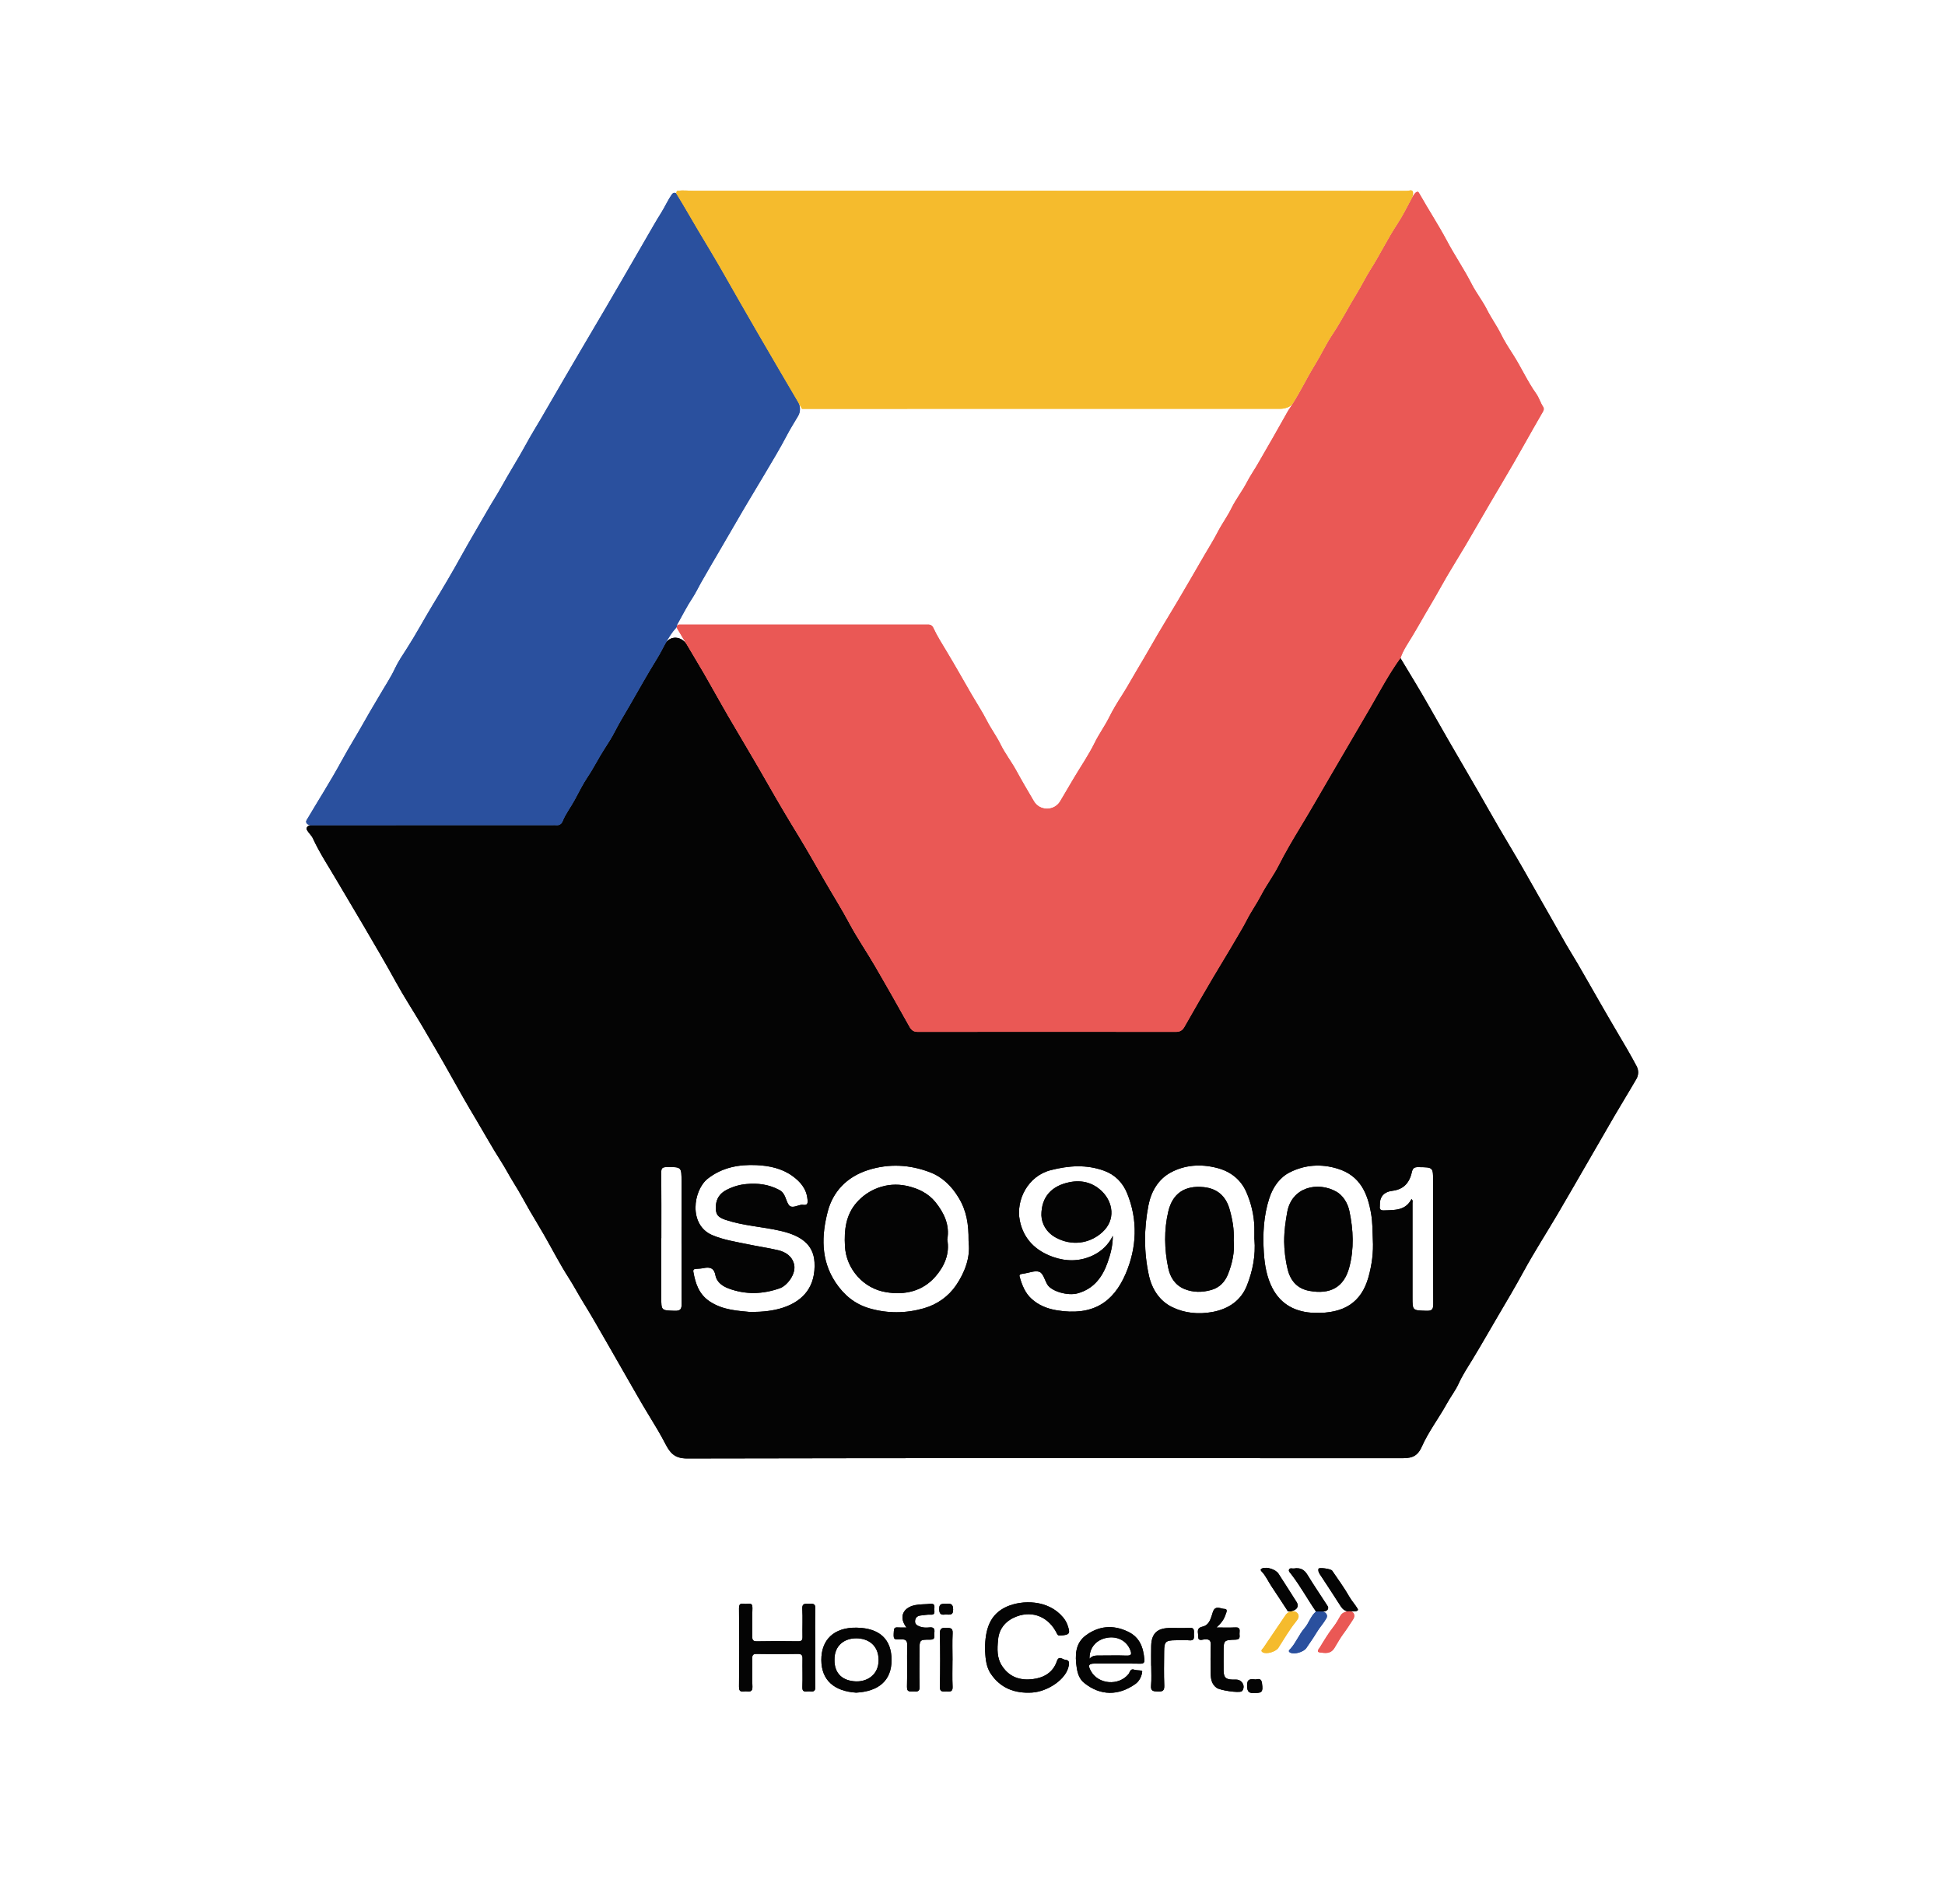 <svg width="47" height="46" viewBox="0 0 47 46" fill="none" xmlns="http://www.w3.org/2000/svg">
<path d="M33.84 15.9C33.84 15.9 33.841 15.901 33.841 15.901C34.067 16.28 34.301 16.655 34.518 17.04C34.838 17.604 35.161 18.167 35.489 18.726C35.818 19.285 36.129 19.853 36.464 20.409C36.703 20.808 36.933 21.212 37.161 21.617C37.348 21.95 37.542 22.28 37.728 22.614C37.85 22.835 37.985 23.052 38.114 23.269C38.299 23.583 38.476 23.903 38.659 24.218C38.798 24.458 38.935 24.698 39.077 24.937C39.238 25.209 39.401 25.483 39.549 25.764C39.599 25.86 39.598 25.974 39.541 26.071C39.368 26.371 39.185 26.666 39.01 26.966C38.787 27.349 38.567 27.733 38.345 28.116C38.106 28.529 37.868 28.944 37.626 29.355C37.356 29.812 37.069 30.259 36.815 30.724C36.62 31.081 36.414 31.432 36.207 31.781C35.999 32.131 35.801 32.487 35.588 32.835C35.469 33.029 35.342 33.222 35.246 33.432C35.171 33.597 35.056 33.743 34.967 33.905C34.771 34.261 34.518 34.59 34.355 34.958C34.235 35.228 34.064 35.233 33.826 35.233C28.085 35.229 22.343 35.227 16.601 35.239C16.304 35.239 16.193 35.105 16.082 34.892C15.966 34.667 15.836 34.45 15.703 34.234C15.496 33.898 15.304 33.552 15.106 33.21C14.988 33.006 14.872 32.8 14.754 32.595C14.628 32.376 14.501 32.157 14.375 31.937C14.284 31.779 14.189 31.621 14.094 31.467C13.973 31.271 13.866 31.067 13.741 30.872C13.525 30.536 13.343 30.178 13.144 29.832C13.032 29.637 12.914 29.445 12.801 29.251C12.675 29.032 12.558 28.808 12.423 28.595C12.313 28.42 12.219 28.235 12.108 28.062C11.895 27.73 11.704 27.383 11.502 27.045C11.299 26.707 11.103 26.362 10.911 26.017C10.679 25.6 10.436 25.188 10.194 24.776C9.987 24.426 9.763 24.085 9.568 23.729C9.314 23.264 9.042 22.808 8.776 22.351C8.572 22 8.358 21.651 8.154 21.3C7.953 20.954 7.728 20.62 7.561 20.256C7.526 20.182 7.457 20.126 7.418 20.055C7.385 19.994 7.446 19.939 7.516 19.939C9.459 19.939 11.402 19.939 13.345 19.938C13.375 19.938 13.405 19.936 13.435 19.938C13.512 19.948 13.568 19.913 13.594 19.848C13.669 19.659 13.796 19.5 13.89 19.324C13.991 19.136 14.086 18.944 14.204 18.768C14.35 18.551 14.463 18.317 14.606 18.097C14.695 17.96 14.786 17.818 14.861 17.671C14.969 17.46 15.093 17.259 15.212 17.054C15.431 16.675 15.643 16.292 15.874 15.92C15.947 15.803 16.008 15.68 16.074 15.558C16.189 15.345 16.471 15.367 16.596 15.575C16.733 15.806 16.871 16.036 17.006 16.267C17.204 16.61 17.394 16.957 17.593 17.3C17.915 17.852 18.245 18.398 18.56 18.954C18.8 19.375 19.047 19.794 19.301 20.207C19.52 20.566 19.724 20.932 19.935 21.296C20.132 21.637 20.342 21.971 20.528 22.32C20.715 22.669 20.942 22.997 21.141 23.34C21.424 23.825 21.7 24.315 21.974 24.805C22.022 24.892 22.073 24.933 22.181 24.933C24.257 24.93 26.332 24.93 28.408 24.933C28.511 24.933 28.57 24.9 28.621 24.811C28.844 24.415 29.074 24.021 29.304 23.629C29.48 23.329 29.665 23.034 29.839 22.733C29.936 22.564 30.041 22.398 30.128 22.225C30.233 22.019 30.368 21.832 30.474 21.627C30.602 21.381 30.772 21.157 30.897 20.91C31.058 20.595 31.237 20.289 31.42 19.988C31.665 19.584 31.9 19.174 32.137 18.766C32.461 18.209 32.789 17.653 33.113 17.096C33.346 16.693 33.565 16.28 33.839 15.901C33.839 15.901 33.84 15.9 33.84 15.9ZM23.408 30.036C23.406 30.017 23.405 29.998 23.405 29.979C23.409 29.577 23.356 29.255 23.168 28.943C22.995 28.654 22.77 28.436 22.471 28.323C21.987 28.139 21.487 28.108 20.977 28.27C20.461 28.435 20.127 28.793 20.002 29.271C19.853 29.844 19.828 30.44 20.19 30.985C20.396 31.295 20.661 31.511 21.014 31.613C21.448 31.738 21.887 31.735 22.323 31.611C22.651 31.517 22.919 31.323 23.103 31.055C23.32 30.737 23.447 30.376 23.408 30.036ZM26.889 29.862C26.889 29.861 26.89 29.861 26.89 29.862C26.892 30.082 26.839 30.29 26.769 30.49C26.644 30.851 26.435 31.142 26.036 31.25C25.799 31.314 25.406 31.2 25.308 31.035C25.246 30.931 25.21 30.769 25.121 30.732C25.017 30.689 24.868 30.754 24.738 30.773C24.72 30.776 24.703 30.778 24.685 30.781C24.652 30.786 24.627 30.804 24.637 30.84C24.693 31.041 24.768 31.237 24.924 31.379C25.093 31.534 25.3 31.619 25.532 31.658C26.399 31.802 26.903 31.473 27.203 30.772C27.469 30.148 27.502 29.481 27.236 28.831C27.132 28.576 26.947 28.383 26.678 28.286C26.252 28.132 25.829 28.161 25.393 28.272C24.838 28.413 24.543 28.996 24.643 29.491C24.734 29.941 25.029 30.222 25.447 30.37C25.765 30.482 26.094 30.482 26.407 30.334C26.619 30.233 26.784 30.077 26.889 29.862ZM18.142 31.701C18.142 31.7 18.142 31.7 18.142 31.7C18.445 31.698 18.685 31.671 18.912 31.598C19.435 31.429 19.713 31.062 19.682 30.498C19.657 30.055 19.333 29.848 18.863 29.74C18.423 29.638 17.963 29.618 17.531 29.473C17.337 29.408 17.285 29.332 17.299 29.13C17.311 28.955 17.398 28.833 17.554 28.751C17.704 28.673 17.864 28.624 18.031 28.609C18.309 28.582 18.575 28.615 18.829 28.75C18.986 28.834 18.979 28.994 19.058 29.11C19.125 29.21 19.261 29.125 19.363 29.11C19.414 29.103 19.506 29.147 19.517 29.043C19.52 29.02 19.514 28.995 19.512 28.972C19.488 28.722 19.338 28.549 19.145 28.411C18.89 28.228 18.588 28.166 18.283 28.151C17.858 28.131 17.453 28.205 17.104 28.477C16.749 28.755 16.629 29.597 17.215 29.844C17.488 29.959 17.774 30.002 18.058 30.061C18.303 30.113 18.552 30.148 18.796 30.205C18.984 30.248 19.142 30.351 19.189 30.55C19.244 30.784 19.015 31.065 18.851 31.124C18.439 31.272 18.018 31.286 17.605 31.131C17.462 31.078 17.32 30.981 17.289 30.816C17.256 30.637 17.157 30.607 17.002 30.639C16.944 30.651 16.883 30.654 16.823 30.657C16.773 30.66 16.744 30.674 16.755 30.732C16.807 31.015 16.887 31.272 17.156 31.449C17.48 31.66 17.841 31.67 18.141 31.701C18.142 31.701 18.142 31.701 18.142 31.701ZM33.174 29.948C33.166 29.741 33.168 29.535 33.133 29.329C33.047 28.827 32.867 28.404 32.32 28.236C31.922 28.114 31.529 28.143 31.17 28.324C30.926 28.446 30.762 28.676 30.673 28.948C30.532 29.379 30.512 29.821 30.54 30.266C30.559 30.561 30.609 30.858 30.746 31.122C30.956 31.528 31.322 31.709 31.767 31.721C32.484 31.741 32.897 31.464 33.067 30.862C33.15 30.566 33.192 30.259 33.174 29.948ZM30.312 29.945C30.311 29.945 30.311 29.944 30.311 29.944C30.311 29.843 30.313 29.743 30.311 29.643C30.302 29.349 30.231 29.062 30.116 28.8C29.986 28.504 29.74 28.305 29.412 28.22C29.018 28.117 28.625 28.144 28.28 28.335C27.99 28.495 27.817 28.787 27.752 29.12C27.642 29.684 27.639 30.252 27.762 30.814C27.835 31.145 28.017 31.434 28.331 31.585C28.63 31.729 28.96 31.761 29.296 31.7C29.688 31.628 29.99 31.421 30.132 31.059C30.271 30.707 30.345 30.332 30.313 29.946C30.313 29.945 30.312 29.945 30.312 29.945ZM34.108 28.972C34.109 28.972 34.109 28.972 34.11 28.973C34.147 29.007 34.132 29.037 34.132 29.063C34.133 29.822 34.132 30.582 34.132 31.341C34.132 31.669 34.132 31.66 34.467 31.671C34.608 31.675 34.634 31.635 34.634 31.504C34.628 30.52 34.631 29.535 34.631 28.55C34.631 28.199 34.631 28.204 34.275 28.2C34.172 28.198 34.138 28.225 34.115 28.326C34.053 28.601 33.898 28.739 33.65 28.771C33.438 28.797 33.336 28.916 33.343 29.127C33.343 29.133 33.343 29.14 33.343 29.145C33.331 29.224 33.367 29.248 33.444 29.245C33.701 29.237 33.965 29.251 34.107 28.973C34.107 28.973 34.108 28.973 34.108 28.972ZM15.98 29.917C15.979 29.917 15.979 29.918 15.979 29.918C15.979 30.393 15.979 30.867 15.979 31.342C15.979 31.669 15.979 31.66 16.301 31.671C16.45 31.677 16.473 31.624 16.472 31.493C16.467 30.513 16.469 29.534 16.469 28.554C16.469 28.191 16.469 28.195 16.103 28.199C15.996 28.201 15.978 28.236 15.979 28.332C15.983 28.86 15.981 29.388 15.981 29.917C15.981 29.917 15.98 29.917 15.98 29.917Z" fill="#040404"/>
<path d="M33.842 15.9C33.842 15.9 33.841 15.9 33.841 15.901C33.567 16.28 33.348 16.693 33.115 17.096C32.791 17.654 32.463 18.209 32.139 18.766C31.901 19.174 31.667 19.584 31.422 19.988C31.239 20.289 31.059 20.595 30.899 20.91C30.774 21.157 30.603 21.381 30.476 21.627C30.37 21.832 30.235 22.019 30.13 22.225C30.043 22.398 29.938 22.564 29.841 22.733C29.667 23.034 29.483 23.328 29.306 23.629C29.076 24.021 28.846 24.414 28.623 24.81C28.573 24.9 28.514 24.933 28.41 24.933C26.334 24.93 24.259 24.93 22.183 24.933C22.075 24.933 22.024 24.892 21.976 24.805C21.702 24.314 21.426 23.825 21.143 23.34C20.944 22.997 20.717 22.669 20.53 22.319C20.344 21.971 20.134 21.637 19.937 21.296C19.726 20.932 19.522 20.566 19.303 20.207C19.049 19.793 18.802 19.375 18.562 18.954C18.247 18.398 17.916 17.852 17.595 17.3C17.395 16.958 17.207 16.61 17.008 16.267C16.795 15.902 16.576 15.541 16.36 15.178C16.353 15.165 16.351 15.15 16.354 15.136C16.36 15.11 16.383 15.092 16.41 15.092C18.386 15.092 20.362 15.092 22.338 15.092C22.362 15.092 22.387 15.093 22.411 15.092C22.477 15.086 22.524 15.108 22.554 15.172C22.643 15.365 22.758 15.545 22.868 15.728C23.078 16.076 23.276 16.43 23.48 16.782C23.602 16.992 23.736 17.195 23.846 17.41C23.948 17.61 24.082 17.789 24.181 17.991C24.287 18.207 24.439 18.401 24.555 18.613C24.692 18.864 24.837 19.111 24.984 19.36C25.127 19.6 25.478 19.599 25.62 19.358C25.726 19.178 25.831 19 25.936 18.822C26.11 18.528 26.306 18.245 26.456 17.94C26.557 17.733 26.694 17.549 26.797 17.342C26.89 17.154 27.001 16.971 27.116 16.793C27.241 16.599 27.35 16.395 27.468 16.199C27.591 15.992 27.714 15.785 27.833 15.575C28.028 15.231 28.237 14.896 28.439 14.555C28.66 14.18 28.88 13.803 29.098 13.424C29.207 13.235 29.326 13.05 29.425 12.856C29.527 12.656 29.662 12.477 29.76 12.275C29.867 12.058 30.021 11.864 30.132 11.649C30.211 11.495 30.31 11.356 30.395 11.207C30.522 10.988 30.648 10.769 30.774 10.549C30.894 10.339 31.012 10.127 31.132 9.916C31.38 9.563 31.558 9.17 31.784 8.804C31.929 8.569 32.045 8.314 32.199 8.084C32.415 7.761 32.589 7.414 32.793 7.084C32.905 6.903 33.002 6.698 33.116 6.52C33.347 6.158 33.531 5.771 33.768 5.413C33.9 5.212 34.007 4.996 34.12 4.783C34.158 4.712 34.232 4.588 34.282 4.652C34.287 4.659 34.292 4.667 34.298 4.677C34.516 5.063 34.76 5.435 34.968 5.826C35.153 6.175 35.378 6.501 35.558 6.855C35.667 7.07 35.822 7.264 35.931 7.48C36.032 7.682 36.165 7.863 36.265 8.064C36.348 8.233 36.451 8.395 36.553 8.553C36.756 8.866 36.905 9.209 37.122 9.513C37.192 9.612 37.222 9.728 37.287 9.827C37.324 9.885 37.295 9.926 37.268 9.974C37.127 10.22 36.985 10.465 36.847 10.713C36.487 11.36 36.099 11.99 35.731 12.632C35.523 12.996 35.308 13.359 35.088 13.717C34.903 14.018 34.738 14.333 34.556 14.637C34.407 14.885 34.268 15.14 34.117 15.388C34.018 15.552 33.904 15.714 33.843 15.899C33.843 15.9 33.843 15.9 33.842 15.9Z" fill="#EA5855"/>
<path d="M16.362 15.092C16.362 15.092 16.362 15.092 16.362 15.092C16.357 15.111 16.353 15.13 16.349 15.15C16.347 15.155 16.345 15.161 16.341 15.165C16.135 15.386 16.03 15.669 15.874 15.92C15.643 16.292 15.431 16.675 15.212 17.054C15.093 17.259 14.969 17.46 14.861 17.671C14.786 17.818 14.695 17.96 14.606 18.097C14.464 18.317 14.35 18.551 14.204 18.768C14.086 18.944 13.991 19.136 13.89 19.324C13.796 19.501 13.669 19.659 13.594 19.848C13.568 19.912 13.512 19.947 13.435 19.938C13.405 19.935 13.375 19.938 13.345 19.938C11.402 19.938 9.458 19.939 7.516 19.939C7.439 19.939 7.37 19.881 7.409 19.816C7.418 19.8 7.428 19.785 7.436 19.771C7.706 19.315 7.991 18.868 8.244 18.404C8.433 18.057 8.643 17.723 8.835 17.379C8.949 17.174 9.075 16.971 9.193 16.767C9.311 16.563 9.443 16.368 9.543 16.153C9.623 15.984 9.731 15.825 9.832 15.668C10.056 15.319 10.25 14.955 10.465 14.601C10.703 14.209 10.939 13.812 11.16 13.41C11.356 13.054 11.567 12.707 11.767 12.354C11.88 12.155 12.008 11.959 12.119 11.76C12.312 11.409 12.529 11.072 12.719 10.721C12.826 10.524 12.944 10.332 13.059 10.138C13.268 9.782 13.473 9.424 13.681 9.068C13.794 8.874 13.907 8.68 14.021 8.487C14.224 8.141 14.428 7.797 14.631 7.451C14.76 7.232 14.888 7.012 15.015 6.792C15.219 6.439 15.422 6.086 15.627 5.734C15.74 5.54 15.85 5.343 15.97 5.153C16.066 5.003 16.135 4.838 16.239 4.693C16.268 4.652 16.322 4.645 16.35 4.688C16.529 4.977 16.695 5.273 16.869 5.565C17.076 5.911 17.286 6.258 17.485 6.608C17.757 7.085 18.03 7.563 18.305 8.038C18.628 8.595 18.954 9.151 19.281 9.706C19.344 9.813 19.348 9.945 19.285 10.052C19.199 10.2 19.106 10.343 19.027 10.494C18.849 10.835 18.65 11.163 18.454 11.493C18.24 11.854 18.02 12.213 17.811 12.577C17.523 13.079 17.225 13.576 16.938 14.08C16.871 14.197 16.815 14.32 16.74 14.435C16.6 14.645 16.487 14.872 16.363 15.092C16.363 15.092 16.363 15.092 16.362 15.092Z" fill="#2A509E"/>
<path d="M19.381 9.878C19.381 9.878 19.381 9.878 19.381 9.878C19.021 9.266 18.662 8.653 18.305 8.038C18.029 7.563 17.756 7.086 17.485 6.608C17.286 6.258 17.076 5.911 16.869 5.565C16.695 5.273 16.529 4.977 16.349 4.688C16.334 4.663 16.348 4.613 16.377 4.609C16.509 4.593 16.642 4.61 16.774 4.61C22.517 4.608 28.259 4.609 34.001 4.612C34.025 4.612 34.056 4.603 34.084 4.6C34.17 4.592 34.153 4.714 34.113 4.79C34.001 5.001 33.895 5.214 33.764 5.413C33.527 5.771 33.343 6.158 33.112 6.52C32.998 6.698 32.902 6.902 32.789 7.084C32.586 7.413 32.411 7.761 32.195 8.084C32.041 8.314 31.925 8.569 31.78 8.804C31.588 9.114 31.431 9.444 31.237 9.752C31.185 9.835 31.043 9.877 30.944 9.877C29.056 9.876 27.167 9.877 25.279 9.877C23.313 9.877 21.347 9.878 19.381 9.879C19.381 9.879 19.381 9.878 19.381 9.878Z" fill="#F5BB2D"/>
<path d="M19.699 39.812C19.699 39.812 19.7 39.812 19.7 39.812C19.7 40.127 19.693 40.442 19.702 40.756C19.706 40.881 19.637 40.874 19.558 40.866C19.487 40.859 19.382 40.912 19.389 40.762C19.398 40.536 19.388 40.31 19.392 40.084C19.394 39.998 19.377 39.959 19.275 39.961C18.945 39.968 18.616 39.967 18.285 39.961C18.195 39.96 18.176 39.992 18.177 40.074C18.182 40.299 18.17 40.526 18.182 40.751C18.189 40.892 18.104 40.869 18.023 40.865C17.951 40.862 17.857 40.909 17.858 40.759C17.865 40.124 17.864 39.488 17.858 38.852C17.857 38.715 17.942 38.749 18.011 38.753C18.081 38.757 18.187 38.702 18.182 38.854C18.173 39.08 18.182 39.306 18.178 39.532C18.177 39.614 18.186 39.659 18.291 39.657C18.621 39.65 18.951 39.651 19.281 39.656C19.367 39.658 19.395 39.632 19.392 39.546C19.387 39.32 19.4 39.094 19.387 38.869C19.38 38.73 19.463 38.751 19.545 38.751C19.626 38.751 19.707 38.728 19.702 38.867C19.692 39.182 19.699 39.496 19.699 39.811C19.699 39.811 19.699 39.811 19.699 39.812Z" fill="#040404"/>
<path d="M23.802 39.846C23.802 39.846 23.803 39.846 23.803 39.846C23.803 39.368 23.919 39 24.33 38.818C24.7 38.655 25.329 38.644 25.691 39.081C25.736 39.136 25.772 39.196 25.796 39.265C25.869 39.472 25.849 39.498 25.628 39.518C25.572 39.523 25.558 39.507 25.538 39.465C25.348 39.078 24.968 38.907 24.57 39.055C24.32 39.148 24.144 39.332 24.118 39.617C24.097 39.842 24.083 40.062 24.224 40.267C24.405 40.531 24.663 40.605 24.957 40.57C25.225 40.537 25.446 40.41 25.538 40.139C25.588 39.992 25.67 40.093 25.736 40.102C25.813 40.112 25.844 40.132 25.827 40.239C25.772 40.581 25.305 40.872 24.94 40.895C24.522 40.921 24.174 40.789 23.939 40.436C23.811 40.242 23.814 40.009 23.802 39.846C23.802 39.846 23.802 39.846 23.802 39.846Z" fill="#040404"/>
<path d="M26.979 40.195C26.979 40.195 26.979 40.194 26.979 40.194C26.806 40.194 26.632 40.194 26.459 40.194C26.306 40.195 26.284 40.234 26.359 40.372C26.537 40.7 27.035 40.74 27.27 40.448C27.305 40.406 27.311 40.308 27.407 40.342C27.474 40.366 27.606 40.349 27.601 40.386C27.59 40.5 27.531 40.62 27.438 40.686C27.034 40.974 26.595 40.979 26.201 40.664C26.083 40.569 26.04 40.436 26.018 40.29C25.975 39.997 25.98 39.705 26.24 39.513C26.549 39.285 26.892 39.25 27.252 39.421C27.545 39.559 27.628 39.806 27.653 40.095C27.66 40.174 27.631 40.198 27.553 40.197C27.361 40.192 27.17 40.195 26.979 40.195C26.979 40.195 26.979 40.195 26.979 40.195ZM26.328 40.079C26.328 40.078 26.328 40.078 26.329 40.078C26.399 39.994 26.488 40 26.575 40C26.79 40 27.007 39.994 27.222 40.002C27.344 40.006 27.35 39.961 27.312 39.866C27.226 39.644 26.998 39.524 26.745 39.572C26.486 39.621 26.321 39.813 26.328 40.079Z" fill="#040404"/>
<path d="M20.689 40.897C20.163 40.863 19.848 40.601 19.847 40.106C19.846 39.625 20.145 39.316 20.703 39.327C21.27 39.338 21.543 39.621 21.544 40.105C21.547 40.612 21.223 40.868 20.688 40.897H20.689ZM20.165 40.101C20.159 40.454 20.381 40.614 20.683 40.625C20.943 40.635 21.231 40.476 21.231 40.111C21.231 39.749 20.977 39.585 20.693 39.584C20.407 39.583 20.162 39.753 20.165 40.101Z" fill="#040404"/>
<path d="M21.905 39.323C21.906 39.323 21.906 39.322 21.905 39.322C21.716 39.081 21.812 38.846 22.108 38.783C22.233 38.757 22.359 38.765 22.483 38.751C22.589 38.74 22.584 38.805 22.578 38.872C22.573 38.935 22.613 39.022 22.485 39.013C22.408 39.007 22.33 39.026 22.253 39.032C22.17 39.039 22.118 39.083 22.112 39.165C22.106 39.255 22.173 39.281 22.245 39.306C22.316 39.329 22.389 39.328 22.459 39.321C22.572 39.308 22.59 39.364 22.578 39.454C22.57 39.526 22.618 39.619 22.47 39.617C22.219 39.614 22.219 39.624 22.219 39.881C22.219 40.172 22.212 40.463 22.222 40.753C22.225 40.872 22.166 40.875 22.081 40.867C22.005 40.861 21.913 40.901 21.917 40.756C21.926 40.424 21.915 40.092 21.922 39.759C21.924 39.649 21.901 39.605 21.778 39.61C21.585 39.619 21.588 39.61 21.599 39.414C21.602 39.348 21.616 39.316 21.689 39.321C21.755 39.326 21.821 39.323 21.905 39.323Z" fill="#040404"/>
<path d="M29.399 39.323C29.578 39.323 29.716 39.328 29.853 39.321C29.99 39.314 29.949 39.41 29.952 39.478C29.955 39.546 29.975 39.614 29.853 39.617C29.568 39.625 29.568 39.634 29.568 39.923C29.568 40.071 29.566 40.219 29.568 40.367C29.572 40.531 29.618 40.576 29.783 40.582C29.813 40.583 29.843 40.582 29.873 40.582C30.008 40.583 30.094 40.725 30.028 40.839C30.023 40.849 30.014 40.859 30.004 40.865C29.93 40.91 29.479 40.84 29.398 40.78C29.277 40.691 29.258 40.565 29.256 40.432C29.253 40.207 29.249 39.981 29.258 39.756C29.264 39.639 29.227 39.602 29.11 39.609C29.057 39.612 28.947 39.666 28.954 39.537C28.959 39.452 28.895 39.34 29.056 39.303C29.233 39.263 29.261 39.089 29.309 38.947C29.367 38.775 29.501 38.874 29.589 38.874C29.682 38.875 29.628 38.972 29.61 39.025C29.574 39.131 29.509 39.22 29.398 39.321C29.398 39.322 29.398 39.323 29.399 39.323Z" fill="#040404"/>
<path d="M27.818 40.244C27.818 40.244 27.817 40.244 27.817 40.244C27.817 40.084 27.814 39.924 27.818 39.764C27.825 39.475 27.96 39.341 28.249 39.335C28.411 39.331 28.573 39.343 28.735 39.331C28.878 39.32 28.848 39.411 28.851 39.489C28.854 39.569 28.865 39.646 28.738 39.633C28.632 39.622 28.523 39.63 28.415 39.631C28.165 39.632 28.132 39.664 28.131 39.906C28.129 40.179 28.123 40.452 28.134 40.725C28.138 40.844 28.1 40.874 27.985 40.869C27.88 40.864 27.801 40.871 27.815 40.724C27.829 40.565 27.819 40.404 27.819 40.244C27.819 40.244 27.818 40.244 27.818 40.244Z" fill="#040404"/>
<path d="M23.016 40.113C23.016 40.113 23.016 40.114 23.016 40.114C23.016 40.327 23.009 40.541 23.019 40.754C23.025 40.873 22.963 40.876 22.878 40.868C22.803 40.861 22.71 40.904 22.713 40.758C22.721 40.326 22.721 39.893 22.713 39.461C22.711 39.336 22.768 39.329 22.864 39.333C22.952 39.336 23.026 39.324 23.02 39.456C23.009 39.675 23.017 39.893 23.017 40.113C23.017 40.113 23.017 40.113 23.016 40.113Z" fill="#040404"/>
<path d="M31.801 38.936C31.8 38.936 31.8 38.936 31.799 38.935C31.592 38.635 31.419 38.313 31.194 38.025C31.17 37.995 31.127 37.958 31.153 37.916C31.178 37.877 31.23 37.903 31.269 37.897C31.412 37.873 31.513 37.917 31.592 38.047C31.747 38.304 31.919 38.551 32.081 38.805C32.127 38.876 32.056 38.938 31.971 38.937L31.801 38.936Z" fill="#040404"/>
<path d="M32.582 38.931C32.505 38.931 32.442 38.878 32.4 38.813C32.246 38.575 32.093 38.336 31.936 38.1C31.895 38.038 31.842 37.977 31.861 37.904C31.871 37.866 32.161 37.904 32.191 37.95C32.333 38.158 32.482 38.362 32.607 38.581C32.666 38.684 32.747 38.77 32.806 38.869C32.834 38.916 32.782 38.931 32.728 38.928C32.679 38.925 32.63 38.931 32.582 38.931Z" fill="#040404"/>
<path d="M31.122 38.934C31.123 38.934 31.123 38.934 31.123 38.934C30.991 38.733 30.861 38.531 30.727 38.332C30.645 38.21 30.588 38.073 30.484 37.966C30.465 37.947 30.449 37.919 30.493 37.898C30.606 37.846 30.828 37.919 30.895 38.024C31.039 38.252 31.189 38.477 31.331 38.707C31.41 38.833 31.305 38.928 31.157 38.934C31.145 38.934 31.134 38.934 31.122 38.934Z" fill="#040404"/>
<path d="M31.801 38.936C31.801 38.936 31.801 38.936 31.802 38.936L31.942 38.937C32.032 38.938 32.096 39.021 32.053 39.098C31.987 39.217 31.89 39.319 31.821 39.435C31.743 39.564 31.655 39.691 31.568 39.818C31.501 39.915 31.284 39.98 31.18 39.931C31.11 39.898 31.163 39.859 31.184 39.836C31.32 39.686 31.39 39.492 31.522 39.34C31.631 39.216 31.67 39.045 31.801 38.937C31.801 38.937 31.801 38.936 31.801 38.936Z" fill="#2A509E"/>
<path d="M31.063 39.026C31.102 38.968 31.166 38.933 31.236 38.931C31.343 38.927 31.418 39.025 31.361 39.116C31.344 39.144 31.324 39.17 31.304 39.196C31.149 39.39 31.026 39.605 30.892 39.813C30.832 39.907 30.609 39.976 30.514 39.923C30.445 39.884 30.511 39.842 30.531 39.812C30.707 39.549 30.886 39.288 31.063 39.026Z" fill="#F5BB2D"/>
<path d="M32.393 39.036C32.433 38.964 32.523 38.933 32.605 38.931C32.714 38.927 32.758 39.031 32.7 39.122C32.619 39.247 32.538 39.372 32.45 39.491C32.372 39.596 32.313 39.712 32.244 39.821C32.149 39.97 32.019 39.939 31.897 39.926C31.794 39.914 31.877 39.832 31.892 39.807C31.996 39.635 32.101 39.46 32.225 39.303C32.291 39.219 32.342 39.127 32.393 39.036Z" fill="#EA5855"/>
<path d="M30.339 40.579C30.339 40.579 30.339 40.579 30.339 40.579C30.496 40.537 30.491 40.631 30.504 40.749C30.52 40.917 30.427 40.899 30.315 40.906C30.181 40.913 30.14 40.879 30.135 40.737C30.128 40.563 30.215 40.562 30.339 40.579Z" fill="#040404"/>
<path d="M22.852 39.009C22.767 39.019 22.698 39.023 22.695 38.882C22.692 38.723 22.785 38.757 22.875 38.75C22.979 38.742 23.03 38.758 23.032 38.887C23.035 39.037 22.948 39.01 22.852 39.009Z" fill="#040404"/>
<path d="M22.891 29.946C22.89 29.946 22.89 29.947 22.89 29.947C22.956 30.295 22.818 30.599 22.603 30.845C22.296 31.195 21.878 31.296 21.417 31.222C21.14 31.178 20.905 31.042 20.727 30.846C20.545 30.644 20.433 30.391 20.418 30.108C20.397 29.727 20.436 29.359 20.698 29.058C20.972 28.743 21.421 28.549 21.904 28.651C22.178 28.71 22.43 28.829 22.603 29.044C22.81 29.301 22.954 29.595 22.891 29.946C22.891 29.946 22.891 29.946 22.891 29.946Z" fill="#040404"/>
<path d="M25.165 29.364C25.162 28.909 25.422 28.65 25.839 28.565C26.15 28.5 26.427 28.58 26.642 28.799C26.885 29.045 26.972 29.467 26.637 29.772C26.324 30.057 25.887 30.107 25.512 29.901C25.279 29.773 25.173 29.564 25.165 29.364V29.364Z" fill="#040404"/>
<path d="M31.031 30.001C31.031 29.73 31.066 29.509 31.105 29.287C31.216 28.674 31.849 28.544 32.288 28.79C32.449 28.88 32.566 29.062 32.608 29.264C32.703 29.717 32.724 30.173 32.605 30.62C32.477 31.103 32.145 31.283 31.637 31.189C31.348 31.135 31.181 30.946 31.113 30.659C31.057 30.426 31.034 30.193 31.031 30V30.001Z" fill="#040404"/>
<path d="M29.812 29.975C29.838 30.251 29.777 30.531 29.671 30.794C29.601 30.966 29.475 31.11 29.271 31.167C29.049 31.23 28.831 31.23 28.622 31.145C28.396 31.053 28.274 30.857 28.229 30.632C28.136 30.181 28.125 29.72 28.231 29.272C28.332 28.842 28.623 28.635 29.088 28.683C29.405 28.716 29.617 28.891 29.709 29.207C29.781 29.455 29.826 29.702 29.812 29.974V29.975Z" fill="#040404"/>
<path d="M33.84 15.9C33.84 15.9 33.841 15.901 33.841 15.901C34.067 16.28 34.301 16.655 34.518 17.04C34.838 17.604 35.161 18.167 35.489 18.726C35.818 19.285 36.129 19.853 36.464 20.409C36.703 20.808 36.933 21.212 37.161 21.617C37.348 21.95 37.542 22.28 37.728 22.614C37.85 22.835 37.985 23.052 38.114 23.269C38.299 23.583 38.476 23.903 38.659 24.218C38.798 24.458 38.935 24.698 39.077 24.937C39.238 25.209 39.401 25.483 39.549 25.764C39.599 25.86 39.598 25.974 39.541 26.071C39.368 26.371 39.185 26.666 39.01 26.966C38.787 27.349 38.567 27.733 38.345 28.116C38.106 28.529 37.868 28.944 37.626 29.355C37.356 29.812 37.069 30.259 36.815 30.724C36.62 31.081 36.414 31.432 36.207 31.781C35.999 32.131 35.801 32.487 35.588 32.835C35.469 33.029 35.342 33.222 35.246 33.432C35.171 33.597 35.056 33.743 34.967 33.905C34.771 34.261 34.518 34.59 34.355 34.958C34.235 35.228 34.064 35.233 33.826 35.233C28.085 35.229 22.343 35.227 16.601 35.239C16.304 35.239 16.193 35.105 16.082 34.892C15.966 34.667 15.836 34.45 15.703 34.234C15.496 33.898 15.304 33.552 15.106 33.21C14.988 33.006 14.872 32.8 14.754 32.595C14.628 32.376 14.501 32.157 14.375 31.937C14.284 31.779 14.189 31.621 14.094 31.467C13.973 31.271 13.866 31.067 13.741 30.872C13.525 30.536 13.343 30.178 13.144 29.832C13.032 29.637 12.914 29.445 12.801 29.251C12.675 29.032 12.558 28.808 12.423 28.595C12.313 28.42 12.219 28.235 12.108 28.062C11.895 27.73 11.704 27.383 11.502 27.045C11.299 26.707 11.103 26.362 10.911 26.017C10.679 25.6 10.436 25.188 10.194 24.776C9.987 24.426 9.763 24.085 9.568 23.729C9.314 23.264 9.042 22.808 8.776 22.351C8.572 22 8.358 21.651 8.154 21.3C7.953 20.954 7.728 20.62 7.561 20.256C7.526 20.182 7.457 20.126 7.418 20.055C7.385 19.994 7.446 19.939 7.516 19.939C9.459 19.939 11.402 19.939 13.345 19.938C13.375 19.938 13.405 19.936 13.435 19.938C13.512 19.948 13.568 19.913 13.594 19.848C13.669 19.659 13.796 19.5 13.89 19.324C13.991 19.136 14.086 18.944 14.204 18.768C14.35 18.551 14.463 18.317 14.606 18.097C14.695 17.96 14.786 17.818 14.861 17.671C14.969 17.46 15.093 17.259 15.212 17.054C15.431 16.675 15.643 16.292 15.874 15.92C15.947 15.803 16.008 15.68 16.074 15.558C16.189 15.345 16.471 15.367 16.596 15.575C16.733 15.806 16.871 16.036 17.006 16.267C17.204 16.61 17.394 16.957 17.593 17.3C17.915 17.852 18.245 18.398 18.56 18.954C18.8 19.375 19.047 19.794 19.301 20.207C19.52 20.566 19.724 20.932 19.935 21.296C20.132 21.637 20.342 21.971 20.528 22.32C20.715 22.669 20.942 22.997 21.141 23.34C21.424 23.825 21.7 24.315 21.974 24.805C22.022 24.892 22.073 24.933 22.181 24.933C24.257 24.93 26.332 24.93 28.408 24.933C28.511 24.933 28.57 24.9 28.621 24.811C28.844 24.415 29.074 24.021 29.304 23.629C29.48 23.329 29.665 23.034 29.839 22.733C29.936 22.564 30.041 22.398 30.128 22.225C30.233 22.019 30.368 21.832 30.474 21.627C30.602 21.381 30.772 21.157 30.897 20.91C31.058 20.595 31.237 20.289 31.42 19.988C31.665 19.584 31.9 19.174 32.137 18.766C32.461 18.209 32.789 17.653 33.113 17.096C33.346 16.693 33.565 16.28 33.839 15.901C33.839 15.901 33.84 15.9 33.84 15.9ZM23.408 30.036C23.406 30.017 23.405 29.998 23.405 29.979C23.409 29.577 23.356 29.255 23.168 28.943C22.995 28.654 22.77 28.436 22.471 28.323C21.987 28.139 21.487 28.108 20.977 28.27C20.461 28.435 20.127 28.793 20.002 29.271C19.853 29.844 19.828 30.44 20.19 30.985C20.396 31.295 20.661 31.511 21.014 31.613C21.448 31.738 21.887 31.735 22.323 31.611C22.651 31.517 22.919 31.323 23.103 31.055C23.32 30.737 23.447 30.376 23.408 30.036ZM26.889 29.862C26.889 29.861 26.89 29.861 26.89 29.862C26.892 30.082 26.839 30.29 26.769 30.49C26.644 30.851 26.435 31.142 26.036 31.25C25.799 31.314 25.406 31.2 25.308 31.035C25.246 30.931 25.21 30.769 25.121 30.732C25.017 30.689 24.868 30.754 24.738 30.773C24.72 30.776 24.703 30.778 24.685 30.781C24.652 30.786 24.627 30.804 24.637 30.84C24.693 31.041 24.768 31.237 24.924 31.379C25.093 31.534 25.3 31.619 25.532 31.658C26.399 31.802 26.903 31.473 27.203 30.772C27.469 30.148 27.502 29.481 27.236 28.831C27.132 28.576 26.947 28.383 26.678 28.286C26.252 28.132 25.829 28.161 25.393 28.272C24.838 28.413 24.543 28.996 24.643 29.491C24.734 29.941 25.029 30.222 25.447 30.37C25.765 30.482 26.094 30.482 26.407 30.334C26.619 30.233 26.784 30.077 26.889 29.862ZM18.142 31.701C18.142 31.7 18.142 31.7 18.142 31.7C18.445 31.698 18.685 31.671 18.912 31.598C19.435 31.429 19.713 31.062 19.682 30.498C19.657 30.055 19.333 29.848 18.863 29.74C18.423 29.638 17.963 29.618 17.531 29.473C17.337 29.408 17.285 29.332 17.299 29.13C17.311 28.955 17.398 28.833 17.554 28.751C17.704 28.673 17.864 28.624 18.031 28.609C18.309 28.582 18.575 28.615 18.829 28.75C18.986 28.834 18.979 28.994 19.058 29.11C19.125 29.21 19.261 29.125 19.363 29.11C19.414 29.103 19.506 29.147 19.517 29.043C19.52 29.02 19.514 28.995 19.512 28.972C19.488 28.722 19.338 28.549 19.145 28.411C18.89 28.228 18.588 28.166 18.283 28.151C17.858 28.131 17.453 28.205 17.104 28.477C16.749 28.755 16.629 29.597 17.215 29.844C17.488 29.959 17.774 30.002 18.058 30.061C18.303 30.113 18.552 30.148 18.796 30.205C18.984 30.248 19.142 30.351 19.189 30.55C19.244 30.784 19.015 31.065 18.851 31.124C18.439 31.272 18.018 31.286 17.605 31.131C17.462 31.078 17.32 30.981 17.289 30.816C17.256 30.637 17.157 30.607 17.002 30.639C16.944 30.651 16.883 30.654 16.823 30.657C16.773 30.66 16.744 30.674 16.755 30.732C16.807 31.015 16.887 31.272 17.156 31.449C17.48 31.66 17.841 31.67 18.141 31.701C18.142 31.701 18.142 31.701 18.142 31.701ZM33.174 29.948C33.166 29.741 33.168 29.535 33.133 29.329C33.047 28.827 32.867 28.404 32.32 28.236C31.922 28.114 31.529 28.143 31.17 28.324C30.926 28.446 30.762 28.676 30.673 28.948C30.532 29.379 30.512 29.821 30.54 30.266C30.559 30.561 30.609 30.858 30.746 31.122C30.956 31.528 31.322 31.709 31.767 31.721C32.484 31.741 32.897 31.464 33.067 30.862C33.15 30.566 33.192 30.259 33.174 29.948ZM30.312 29.945C30.311 29.945 30.311 29.944 30.311 29.944C30.311 29.843 30.313 29.743 30.311 29.643C30.302 29.349 30.231 29.062 30.116 28.8C29.986 28.504 29.74 28.305 29.412 28.22C29.018 28.117 28.625 28.144 28.28 28.335C27.99 28.495 27.817 28.787 27.752 29.12C27.642 29.684 27.639 30.252 27.762 30.814C27.835 31.145 28.017 31.434 28.331 31.585C28.63 31.729 28.96 31.761 29.296 31.7C29.688 31.628 29.99 31.421 30.132 31.059C30.271 30.707 30.345 30.332 30.313 29.946C30.313 29.945 30.312 29.945 30.312 29.945ZM34.108 28.972C34.109 28.972 34.109 28.972 34.11 28.973C34.147 29.007 34.132 29.037 34.132 29.063C34.133 29.822 34.132 30.582 34.132 31.341C34.132 31.669 34.132 31.66 34.467 31.671C34.608 31.675 34.634 31.635 34.634 31.504C34.628 30.52 34.631 29.535 34.631 28.55C34.631 28.199 34.631 28.204 34.275 28.2C34.172 28.198 34.138 28.225 34.115 28.326C34.053 28.601 33.898 28.739 33.65 28.771C33.438 28.797 33.336 28.916 33.343 29.127C33.343 29.133 33.343 29.14 33.343 29.145C33.331 29.224 33.367 29.248 33.444 29.245C33.701 29.237 33.965 29.251 34.107 28.973C34.107 28.973 34.108 28.973 34.108 28.972ZM15.98 29.917C15.979 29.917 15.979 29.918 15.979 29.918C15.979 30.393 15.979 30.867 15.979 31.342C15.979 31.669 15.979 31.66 16.301 31.671C16.45 31.677 16.473 31.624 16.472 31.493C16.467 30.513 16.469 29.534 16.469 28.554C16.469 28.191 16.469 28.195 16.103 28.199C15.996 28.201 15.978 28.236 15.979 28.332C15.983 28.86 15.981 29.388 15.981 29.917C15.981 29.917 15.98 29.917 15.98 29.917Z" fill="#040404"/>
<path d="M33.842 15.9C33.842 15.9 33.841 15.9 33.841 15.901C33.567 16.28 33.348 16.693 33.115 17.096C32.791 17.654 32.463 18.209 32.139 18.766C31.901 19.174 31.667 19.584 31.422 19.988C31.239 20.289 31.059 20.595 30.899 20.91C30.774 21.157 30.603 21.381 30.476 21.627C30.37 21.832 30.235 22.019 30.13 22.225C30.043 22.398 29.938 22.564 29.841 22.733C29.667 23.034 29.483 23.328 29.306 23.629C29.076 24.021 28.846 24.414 28.623 24.81C28.573 24.9 28.514 24.933 28.41 24.933C26.334 24.93 24.259 24.93 22.183 24.933C22.075 24.933 22.024 24.892 21.976 24.805C21.702 24.314 21.426 23.825 21.143 23.34C20.944 22.997 20.717 22.669 20.53 22.319C20.344 21.971 20.134 21.637 19.937 21.296C19.726 20.932 19.522 20.566 19.303 20.207C19.049 19.793 18.802 19.375 18.562 18.954C18.247 18.398 17.916 17.852 17.595 17.3C17.395 16.958 17.207 16.61 17.008 16.267C16.795 15.902 16.576 15.541 16.36 15.178C16.353 15.165 16.351 15.15 16.354 15.136C16.36 15.11 16.383 15.092 16.41 15.092C18.386 15.092 20.362 15.092 22.338 15.092C22.362 15.092 22.387 15.093 22.411 15.092C22.477 15.086 22.524 15.108 22.554 15.172C22.643 15.365 22.758 15.545 22.868 15.728C23.078 16.076 23.276 16.43 23.48 16.782C23.602 16.992 23.736 17.195 23.846 17.41C23.948 17.61 24.082 17.789 24.181 17.991C24.287 18.207 24.439 18.401 24.555 18.613C24.692 18.864 24.837 19.111 24.984 19.36C25.127 19.6 25.478 19.599 25.62 19.358C25.726 19.178 25.831 19 25.936 18.822C26.11 18.528 26.306 18.245 26.456 17.94C26.557 17.733 26.694 17.549 26.797 17.342C26.89 17.154 27.001 16.971 27.116 16.793C27.241 16.599 27.35 16.395 27.468 16.199C27.591 15.992 27.714 15.785 27.833 15.575C28.028 15.231 28.237 14.896 28.439 14.555C28.66 14.18 28.88 13.803 29.098 13.424C29.207 13.235 29.326 13.05 29.425 12.856C29.527 12.656 29.662 12.477 29.76 12.275C29.867 12.058 30.021 11.864 30.132 11.649C30.211 11.495 30.31 11.356 30.395 11.207C30.522 10.988 30.648 10.769 30.774 10.549C30.894 10.339 31.012 10.127 31.132 9.916C31.38 9.563 31.558 9.17 31.784 8.804C31.929 8.569 32.045 8.314 32.199 8.084C32.415 7.761 32.589 7.414 32.793 7.084C32.905 6.903 33.002 6.698 33.116 6.52C33.347 6.158 33.531 5.771 33.768 5.413C33.9 5.212 34.007 4.996 34.12 4.783C34.158 4.712 34.232 4.588 34.282 4.652C34.287 4.659 34.292 4.667 34.298 4.677C34.516 5.063 34.76 5.435 34.968 5.826C35.153 6.175 35.378 6.501 35.558 6.855C35.667 7.07 35.822 7.264 35.931 7.48C36.032 7.682 36.165 7.863 36.265 8.064C36.348 8.233 36.451 8.395 36.553 8.553C36.756 8.866 36.905 9.209 37.122 9.513C37.192 9.612 37.222 9.728 37.287 9.827C37.324 9.885 37.295 9.926 37.268 9.974C37.127 10.22 36.985 10.465 36.847 10.713C36.487 11.36 36.099 11.99 35.731 12.632C35.523 12.996 35.308 13.359 35.088 13.717C34.903 14.018 34.738 14.333 34.556 14.637C34.407 14.885 34.268 15.14 34.117 15.388C34.018 15.552 33.904 15.714 33.843 15.899C33.843 15.9 33.843 15.9 33.842 15.9Z" fill="#EA5855"/>
<path d="M16.362 15.092C16.362 15.092 16.362 15.092 16.362 15.092C16.357 15.111 16.353 15.13 16.349 15.15C16.347 15.155 16.345 15.161 16.341 15.165C16.135 15.386 16.03 15.669 15.874 15.92C15.643 16.292 15.431 16.675 15.212 17.054C15.093 17.259 14.969 17.46 14.861 17.671C14.786 17.818 14.695 17.96 14.606 18.097C14.464 18.317 14.35 18.551 14.204 18.768C14.086 18.944 13.991 19.136 13.89 19.324C13.796 19.501 13.669 19.659 13.594 19.848C13.568 19.912 13.512 19.947 13.435 19.938C13.405 19.935 13.375 19.938 13.345 19.938C11.402 19.938 9.458 19.939 7.516 19.939C7.439 19.939 7.37 19.881 7.409 19.816C7.418 19.8 7.428 19.785 7.436 19.771C7.706 19.315 7.991 18.868 8.244 18.404C8.433 18.057 8.643 17.723 8.835 17.379C8.949 17.174 9.075 16.971 9.193 16.767C9.311 16.563 9.443 16.368 9.543 16.153C9.623 15.984 9.731 15.825 9.832 15.668C10.056 15.319 10.25 14.955 10.465 14.601C10.703 14.209 10.939 13.812 11.16 13.41C11.356 13.054 11.567 12.707 11.767 12.354C11.88 12.155 12.008 11.959 12.119 11.76C12.312 11.409 12.529 11.072 12.719 10.721C12.826 10.524 12.944 10.332 13.059 10.138C13.268 9.782 13.473 9.424 13.681 9.068C13.794 8.874 13.907 8.68 14.021 8.487C14.224 8.141 14.428 7.797 14.631 7.451C14.76 7.232 14.888 7.012 15.015 6.792C15.219 6.439 15.422 6.086 15.627 5.734C15.74 5.54 15.85 5.343 15.97 5.153C16.066 5.003 16.135 4.838 16.239 4.693C16.268 4.652 16.322 4.645 16.35 4.688C16.529 4.977 16.695 5.273 16.869 5.565C17.076 5.911 17.286 6.258 17.485 6.608C17.757 7.085 18.03 7.563 18.305 8.038C18.628 8.595 18.954 9.151 19.281 9.706C19.344 9.813 19.348 9.945 19.285 10.052C19.199 10.2 19.106 10.343 19.027 10.494C18.849 10.835 18.65 11.163 18.454 11.493C18.24 11.854 18.02 12.213 17.811 12.577C17.523 13.079 17.225 13.576 16.938 14.08C16.871 14.197 16.815 14.32 16.74 14.435C16.6 14.645 16.487 14.872 16.363 15.092C16.363 15.092 16.363 15.092 16.362 15.092Z" fill="#2A509E"/>
<path d="M19.381 9.878C19.381 9.878 19.381 9.878 19.381 9.878C19.021 9.266 18.662 8.653 18.305 8.038C18.029 7.563 17.756 7.086 17.485 6.608C17.286 6.258 17.076 5.911 16.869 5.565C16.695 5.273 16.529 4.977 16.349 4.688C16.334 4.663 16.348 4.613 16.377 4.609C16.509 4.593 16.642 4.61 16.774 4.61C22.517 4.608 28.259 4.609 34.001 4.612C34.025 4.612 34.056 4.603 34.084 4.6C34.17 4.592 34.153 4.714 34.113 4.79C34.001 5.001 33.895 5.214 33.764 5.413C33.527 5.771 33.343 6.158 33.112 6.52C32.998 6.698 32.902 6.902 32.789 7.084C32.586 7.413 32.411 7.761 32.195 8.084C32.041 8.314 31.925 8.569 31.78 8.804C31.588 9.114 31.431 9.444 31.237 9.752C31.185 9.835 31.043 9.877 30.944 9.877C29.056 9.876 27.167 9.877 25.279 9.877C23.313 9.877 21.347 9.878 19.381 9.879C19.381 9.879 19.381 9.878 19.381 9.878Z" fill="#F5BB2D"/>
<path d="M19.699 39.812C19.699 39.812 19.7 39.812 19.7 39.812C19.7 40.127 19.693 40.442 19.702 40.756C19.706 40.881 19.637 40.874 19.558 40.866C19.487 40.859 19.382 40.912 19.389 40.762C19.398 40.536 19.388 40.31 19.392 40.084C19.394 39.998 19.377 39.959 19.275 39.961C18.945 39.968 18.616 39.967 18.285 39.961C18.195 39.96 18.176 39.992 18.177 40.074C18.182 40.299 18.17 40.526 18.182 40.751C18.189 40.892 18.104 40.869 18.023 40.865C17.951 40.862 17.857 40.909 17.858 40.759C17.865 40.124 17.864 39.488 17.858 38.852C17.857 38.715 17.942 38.749 18.011 38.753C18.081 38.757 18.187 38.702 18.182 38.854C18.173 39.08 18.182 39.306 18.178 39.532C18.177 39.614 18.186 39.659 18.291 39.657C18.621 39.65 18.951 39.651 19.281 39.656C19.367 39.658 19.395 39.632 19.392 39.546C19.387 39.32 19.4 39.094 19.387 38.869C19.38 38.73 19.463 38.751 19.545 38.751C19.626 38.751 19.707 38.728 19.702 38.867C19.692 39.182 19.699 39.496 19.699 39.811C19.699 39.811 19.699 39.811 19.699 39.812Z" fill="#040404"/>
<path d="M23.802 39.846C23.802 39.846 23.803 39.846 23.803 39.846C23.803 39.368 23.919 39 24.33 38.818C24.7 38.655 25.329 38.644 25.691 39.081C25.736 39.136 25.772 39.196 25.796 39.265C25.869 39.472 25.849 39.498 25.628 39.518C25.572 39.523 25.558 39.507 25.538 39.465C25.348 39.078 24.968 38.907 24.57 39.055C24.32 39.148 24.144 39.332 24.118 39.617C24.097 39.842 24.083 40.062 24.224 40.267C24.405 40.531 24.663 40.605 24.957 40.57C25.225 40.537 25.446 40.41 25.538 40.139C25.588 39.992 25.67 40.093 25.736 40.102C25.813 40.112 25.844 40.132 25.827 40.239C25.772 40.581 25.305 40.872 24.94 40.895C24.522 40.921 24.174 40.789 23.939 40.436C23.811 40.242 23.814 40.009 23.802 39.846C23.802 39.846 23.802 39.846 23.802 39.846Z" fill="#040404"/>
<path d="M26.979 40.195C26.979 40.195 26.979 40.194 26.979 40.194C26.806 40.194 26.632 40.194 26.459 40.194C26.306 40.195 26.284 40.234 26.359 40.372C26.537 40.7 27.035 40.74 27.27 40.448C27.305 40.406 27.311 40.308 27.407 40.342C27.474 40.366 27.606 40.349 27.601 40.386C27.59 40.5 27.531 40.62 27.438 40.686C27.034 40.974 26.595 40.979 26.201 40.664C26.083 40.569 26.04 40.436 26.018 40.29C25.975 39.997 25.98 39.705 26.24 39.513C26.549 39.285 26.892 39.25 27.252 39.421C27.545 39.559 27.628 39.806 27.653 40.095C27.66 40.174 27.631 40.198 27.553 40.197C27.361 40.192 27.17 40.195 26.979 40.195C26.979 40.195 26.979 40.195 26.979 40.195ZM26.328 40.079C26.328 40.078 26.328 40.078 26.329 40.078C26.399 39.994 26.488 40 26.575 40C26.79 40 27.007 39.994 27.222 40.002C27.344 40.006 27.35 39.961 27.312 39.866C27.226 39.644 26.998 39.524 26.745 39.572C26.486 39.621 26.321 39.813 26.328 40.079Z" fill="#040404"/>
<path d="M20.689 40.897C20.163 40.863 19.848 40.601 19.847 40.106C19.846 39.625 20.145 39.316 20.703 39.327C21.27 39.338 21.543 39.621 21.544 40.105C21.547 40.612 21.223 40.868 20.688 40.897H20.689ZM20.165 40.101C20.159 40.454 20.381 40.614 20.683 40.625C20.943 40.635 21.231 40.476 21.231 40.111C21.231 39.749 20.977 39.585 20.693 39.584C20.407 39.583 20.162 39.753 20.165 40.101Z" fill="#040404"/>
<path d="M21.905 39.323C21.906 39.323 21.906 39.322 21.905 39.322C21.716 39.081 21.812 38.846 22.108 38.783C22.233 38.757 22.359 38.765 22.483 38.751C22.589 38.74 22.584 38.805 22.578 38.872C22.573 38.935 22.613 39.022 22.485 39.013C22.408 39.007 22.33 39.026 22.253 39.032C22.17 39.039 22.118 39.083 22.112 39.165C22.106 39.255 22.173 39.281 22.245 39.306C22.316 39.329 22.389 39.328 22.459 39.321C22.572 39.308 22.59 39.364 22.578 39.454C22.57 39.526 22.618 39.619 22.47 39.617C22.219 39.614 22.219 39.624 22.219 39.881C22.219 40.172 22.212 40.463 22.222 40.753C22.225 40.872 22.166 40.875 22.081 40.867C22.005 40.861 21.913 40.901 21.917 40.756C21.926 40.424 21.915 40.092 21.922 39.759C21.924 39.649 21.901 39.605 21.778 39.61C21.585 39.619 21.588 39.61 21.599 39.414C21.602 39.348 21.616 39.316 21.689 39.321C21.755 39.326 21.821 39.323 21.905 39.323Z" fill="#040404"/>
<path d="M29.399 39.323C29.578 39.323 29.716 39.328 29.853 39.321C29.99 39.314 29.949 39.41 29.952 39.478C29.955 39.546 29.975 39.614 29.853 39.617C29.568 39.625 29.568 39.634 29.568 39.923C29.568 40.071 29.566 40.219 29.568 40.367C29.572 40.531 29.618 40.576 29.783 40.582C29.813 40.583 29.843 40.582 29.873 40.582C30.008 40.583 30.094 40.725 30.028 40.839C30.023 40.849 30.014 40.859 30.004 40.865C29.93 40.91 29.479 40.84 29.398 40.78C29.277 40.691 29.258 40.565 29.256 40.432C29.253 40.207 29.249 39.981 29.258 39.756C29.264 39.639 29.227 39.602 29.11 39.609C29.057 39.612 28.947 39.666 28.954 39.537C28.959 39.452 28.895 39.34 29.056 39.303C29.233 39.263 29.261 39.089 29.309 38.947C29.367 38.775 29.501 38.874 29.589 38.874C29.682 38.875 29.628 38.972 29.61 39.025C29.574 39.131 29.509 39.22 29.398 39.321C29.398 39.322 29.398 39.323 29.399 39.323Z" fill="#040404"/>
<path d="M27.818 40.244C27.818 40.244 27.817 40.244 27.817 40.244C27.817 40.084 27.814 39.924 27.818 39.764C27.825 39.475 27.96 39.341 28.249 39.335C28.411 39.331 28.573 39.343 28.735 39.331C28.878 39.32 28.848 39.411 28.851 39.489C28.854 39.569 28.865 39.646 28.738 39.633C28.632 39.622 28.523 39.63 28.415 39.631C28.165 39.632 28.132 39.664 28.131 39.906C28.129 40.179 28.123 40.452 28.134 40.725C28.138 40.844 28.1 40.874 27.985 40.869C27.88 40.864 27.801 40.871 27.815 40.724C27.829 40.565 27.819 40.404 27.819 40.244C27.819 40.244 27.818 40.244 27.818 40.244Z" fill="#040404"/>
<path d="M23.016 40.113C23.016 40.113 23.016 40.114 23.016 40.114C23.016 40.327 23.009 40.541 23.019 40.754C23.025 40.873 22.963 40.876 22.878 40.868C22.803 40.861 22.71 40.904 22.713 40.758C22.721 40.326 22.721 39.893 22.713 39.461C22.711 39.336 22.768 39.329 22.864 39.333C22.952 39.336 23.026 39.324 23.02 39.456C23.009 39.675 23.017 39.893 23.017 40.113C23.017 40.113 23.017 40.113 23.016 40.113Z" fill="#040404"/>
<path d="M31.801 38.936C31.8 38.936 31.8 38.936 31.799 38.935C31.592 38.635 31.419 38.313 31.194 38.025C31.17 37.995 31.127 37.958 31.153 37.916C31.178 37.877 31.23 37.903 31.269 37.897C31.412 37.873 31.513 37.917 31.592 38.047C31.747 38.304 31.919 38.551 32.081 38.805C32.127 38.876 32.056 38.938 31.971 38.937L31.801 38.936Z" fill="#040404"/>
<path d="M32.582 38.931C32.505 38.931 32.442 38.878 32.4 38.813C32.246 38.575 32.093 38.336 31.936 38.1C31.895 38.038 31.842 37.977 31.861 37.904C31.871 37.866 32.161 37.904 32.191 37.95C32.333 38.158 32.482 38.362 32.607 38.581C32.666 38.684 32.747 38.77 32.806 38.869C32.834 38.916 32.782 38.931 32.728 38.928C32.679 38.925 32.63 38.931 32.582 38.931Z" fill="#040404"/>
<path d="M31.122 38.934C31.123 38.934 31.123 38.934 31.123 38.934C30.991 38.733 30.861 38.531 30.727 38.332C30.645 38.21 30.588 38.073 30.484 37.966C30.465 37.947 30.449 37.919 30.493 37.898C30.606 37.846 30.828 37.919 30.895 38.024C31.039 38.252 31.189 38.477 31.331 38.707C31.41 38.833 31.305 38.928 31.157 38.934C31.145 38.934 31.134 38.934 31.122 38.934Z" fill="#040404"/>
<path d="M31.801 38.936C31.801 38.936 31.801 38.936 31.802 38.936L31.942 38.937C32.032 38.938 32.096 39.021 32.053 39.098C31.987 39.217 31.89 39.319 31.821 39.435C31.743 39.564 31.655 39.691 31.568 39.818C31.501 39.915 31.284 39.98 31.18 39.931C31.11 39.898 31.163 39.859 31.184 39.836C31.32 39.686 31.39 39.492 31.522 39.34C31.631 39.216 31.67 39.045 31.801 38.937C31.801 38.937 31.801 38.936 31.801 38.936Z" fill="#2A509E"/>
<path d="M31.063 39.026C31.102 38.968 31.166 38.933 31.236 38.931C31.343 38.927 31.418 39.025 31.361 39.116C31.344 39.144 31.324 39.17 31.304 39.196C31.149 39.39 31.026 39.605 30.892 39.813C30.832 39.907 30.609 39.976 30.514 39.923C30.445 39.884 30.511 39.842 30.531 39.812C30.707 39.549 30.886 39.288 31.063 39.026Z" fill="#F5BB2D"/>
<path d="M32.393 39.036C32.433 38.964 32.523 38.933 32.605 38.931C32.714 38.927 32.758 39.031 32.7 39.122C32.619 39.247 32.538 39.372 32.45 39.491C32.372 39.596 32.313 39.712 32.244 39.821C32.149 39.97 32.019 39.939 31.897 39.926C31.794 39.914 31.877 39.832 31.892 39.807C31.996 39.635 32.101 39.46 32.225 39.303C32.291 39.219 32.342 39.127 32.393 39.036Z" fill="#EA5855"/>
<path d="M30.339 40.579C30.339 40.579 30.339 40.579 30.339 40.579C30.496 40.537 30.491 40.631 30.504 40.749C30.52 40.917 30.427 40.899 30.315 40.906C30.181 40.913 30.14 40.879 30.135 40.737C30.128 40.563 30.215 40.562 30.339 40.579Z" fill="#040404"/>
<path d="M22.852 39.009C22.767 39.019 22.698 39.023 22.695 38.882C22.692 38.723 22.785 38.757 22.875 38.75C22.979 38.742 23.03 38.758 23.032 38.887C23.035 39.037 22.948 39.01 22.852 39.009Z" fill="#040404"/>
<path d="M22.891 29.946C22.89 29.946 22.89 29.947 22.89 29.947C22.956 30.295 22.818 30.599 22.603 30.845C22.296 31.195 21.878 31.296 21.417 31.222C21.14 31.178 20.905 31.042 20.727 30.846C20.545 30.644 20.433 30.391 20.418 30.108C20.397 29.727 20.436 29.359 20.698 29.058C20.972 28.743 21.421 28.549 21.904 28.651C22.178 28.71 22.43 28.829 22.603 29.044C22.81 29.301 22.954 29.595 22.891 29.946C22.891 29.946 22.891 29.946 22.891 29.946Z" fill="#040404"/>
<path d="M25.165 29.364C25.162 28.909 25.422 28.65 25.839 28.565C26.15 28.5 26.427 28.58 26.642 28.799C26.885 29.045 26.972 29.467 26.637 29.772C26.324 30.057 25.887 30.107 25.512 29.901C25.279 29.773 25.173 29.564 25.165 29.364V29.364Z" fill="#040404"/>
<path d="M31.031 30.001C31.031 29.73 31.066 29.509 31.105 29.287C31.216 28.674 31.849 28.544 32.288 28.79C32.449 28.88 32.566 29.062 32.608 29.264C32.703 29.717 32.724 30.173 32.605 30.62C32.477 31.103 32.145 31.283 31.637 31.189C31.348 31.135 31.181 30.946 31.113 30.659C31.057 30.426 31.034 30.193 31.031 30V30.001Z" fill="#040404"/>
<path d="M29.812 29.975C29.838 30.251 29.777 30.531 29.671 30.794C29.601 30.966 29.475 31.11 29.271 31.167C29.049 31.23 28.831 31.23 28.622 31.145C28.396 31.053 28.274 30.857 28.229 30.632C28.136 30.181 28.125 29.72 28.231 29.272C28.332 28.842 28.623 28.635 29.088 28.683C29.405 28.716 29.617 28.891 29.709 29.207C29.781 29.455 29.826 29.702 29.812 29.974V29.975Z" fill="#040404"/>
</svg>
